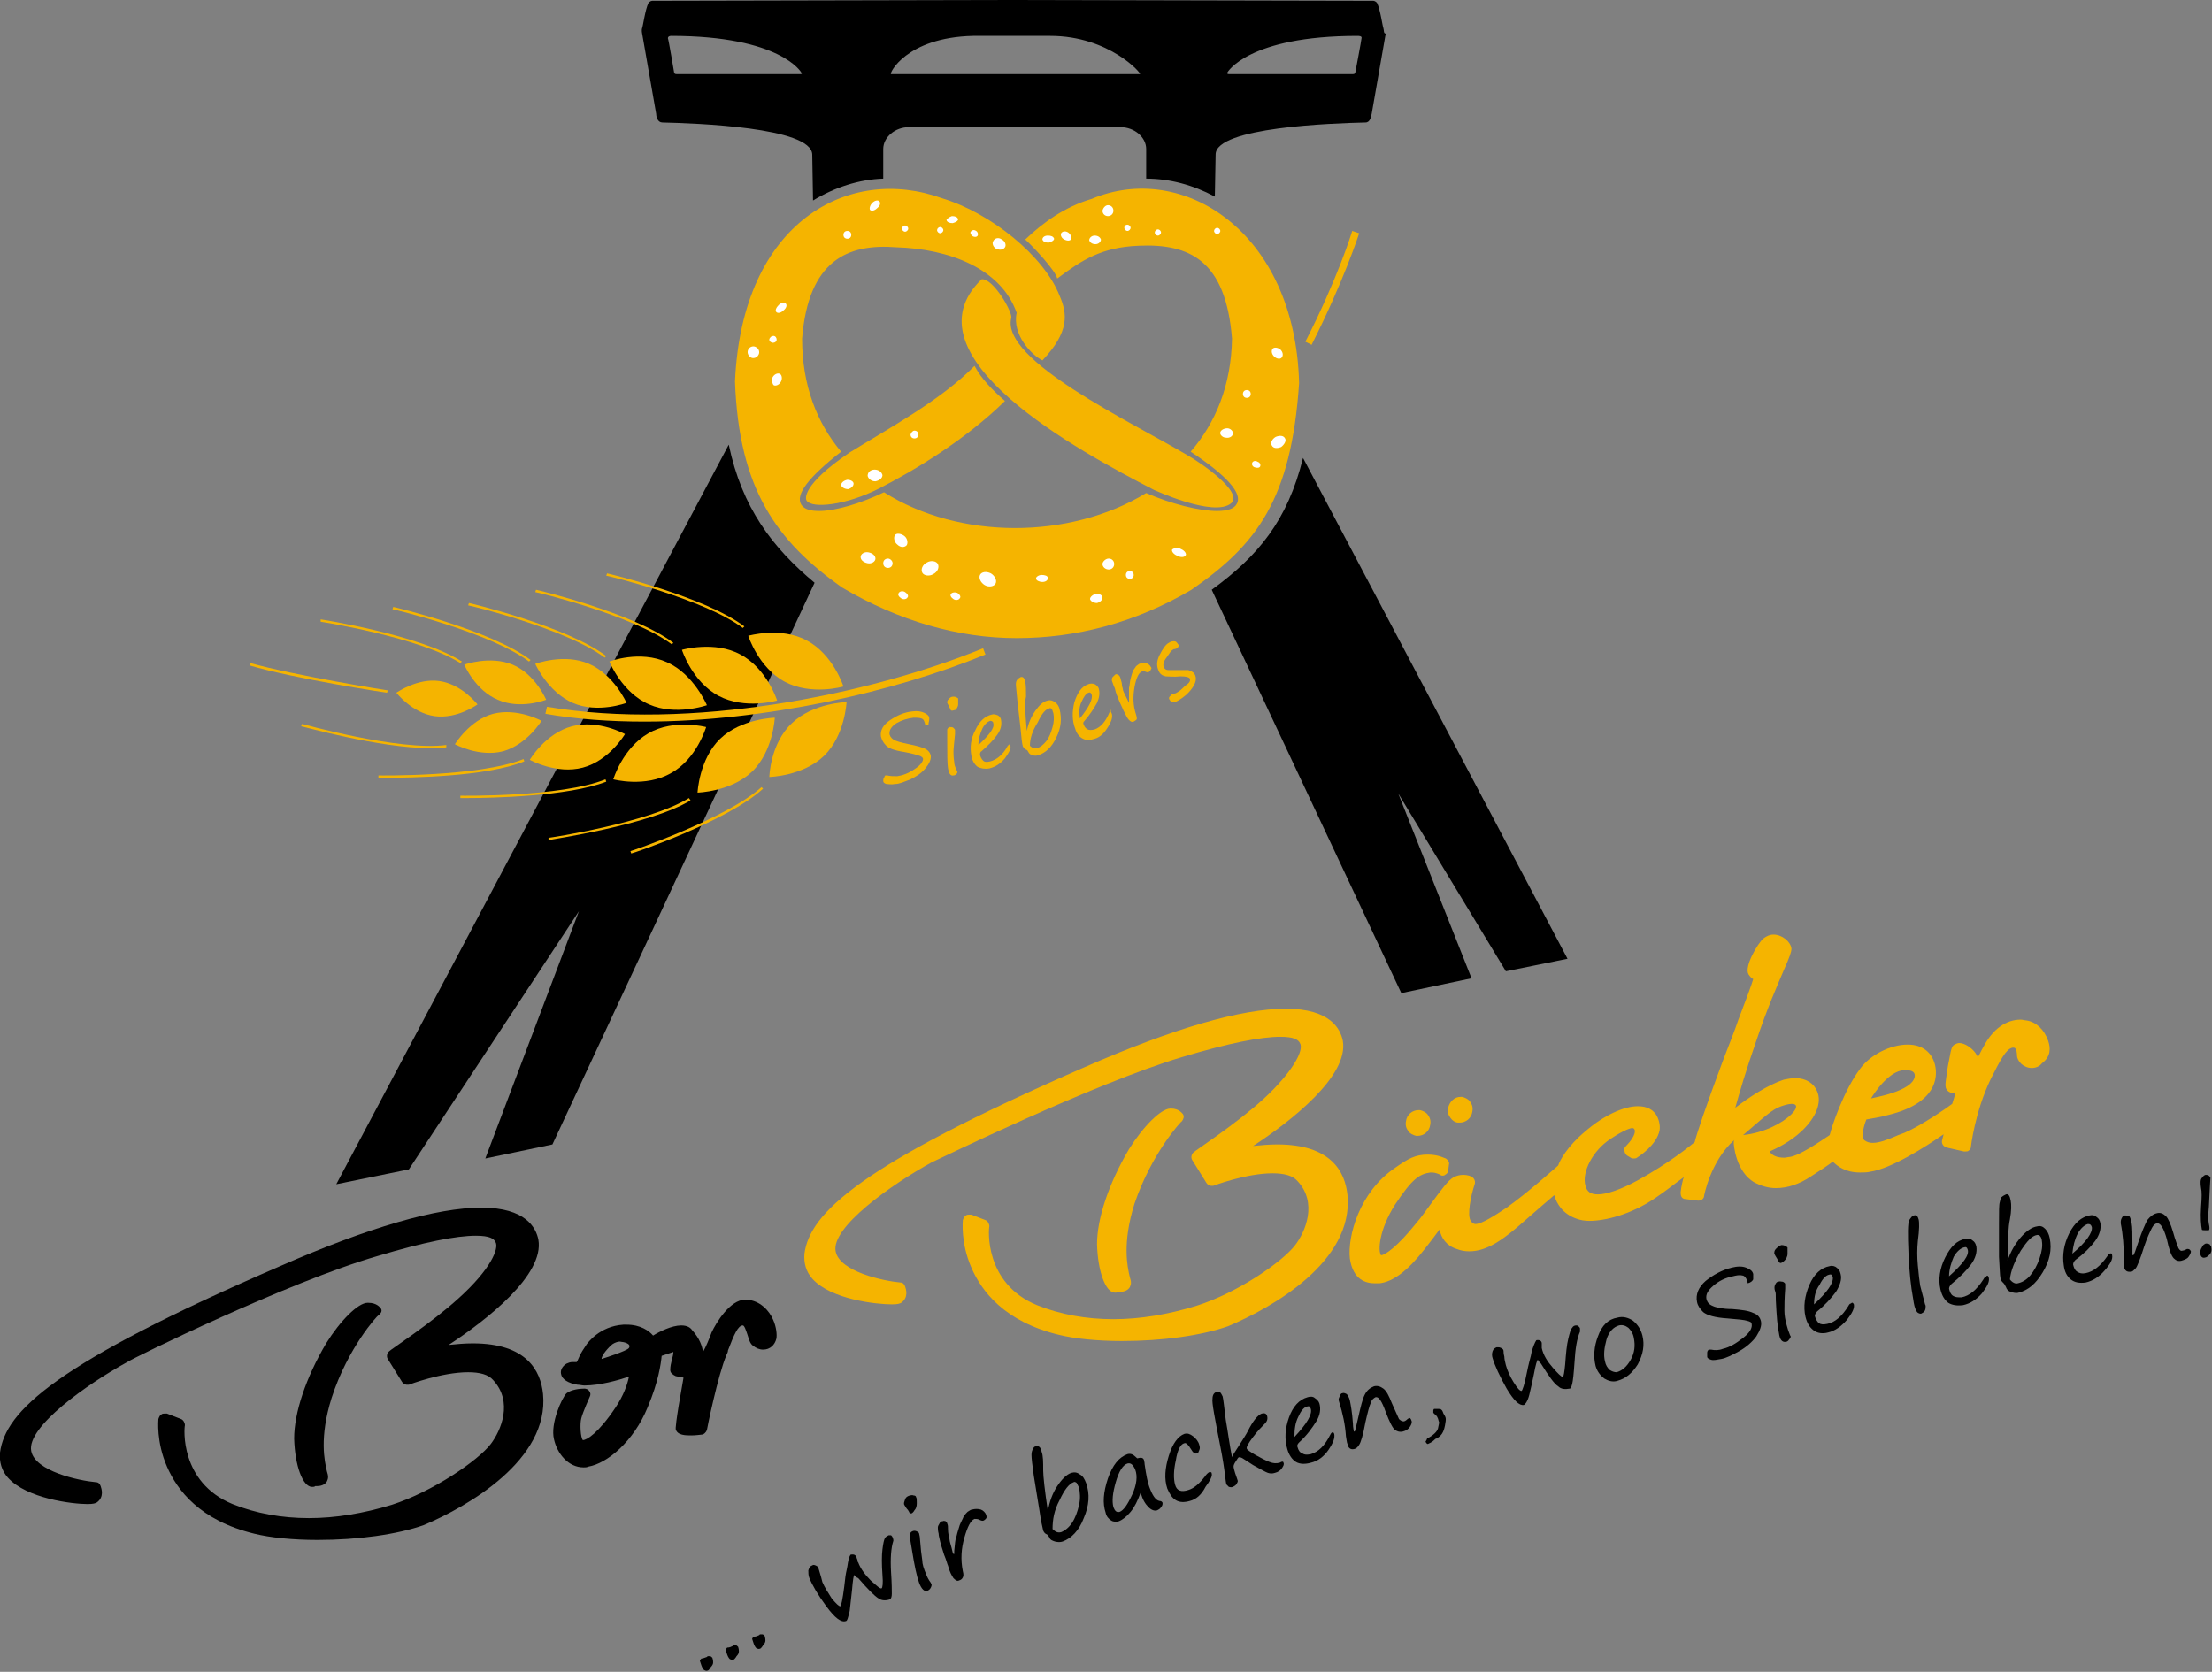 <?xml version="1.0" encoding="utf-8"?>
<!-- Generator: Adobe Illustrator 25.2.1, SVG Export Plug-In . SVG Version: 6.00 Build 0)  -->
<svg version="1.1" id="Ebene_1" xmlns="http://www.w3.org/2000/svg" xmlns:xlink="http://www.w3.org/1999/xlink" x="0px" y="0px"
	 viewBox="0 0 283.5 214.3" style="enable-background:new 0 0 283.5 214.3;" xml:space="preserve">
<rect x="0" y="0" width="283.5" height="214.3" fill="#808080" stroke="none"/>
<style type="text/css">
	.st0{fill-rule:evenodd;clip-rule:evenodd;}
	.st1{fill:#F5B400;}
	.st2{fill-rule:evenodd;clip-rule:evenodd;fill:#F5B400;}
	.st3{fill-rule:evenodd;clip-rule:evenodd;fill:#FFFFFF;}
</style>
<g>
	<g>
		<g>
			<path class="st0" d="M200.9,122.9L167,58.7c-2,8.1-5.8,12.6-11.7,16.9l24.3,51.7l9-1.9l-9.4-23.7l13.8,22.8L200.9,122.9z"/>
		</g>
		<g>
			<path class="st0" d="M93.4,57l-50.3,94.8l9.3-1.9l21.8-33.1l-12,31.7l8.6-1.8l33.6-72C99,70.2,95.1,65.1,93.4,57z"/>
		</g>
		<g>
			<path class="st0" d="M177.3,3.6c-0.1-0.2-0.4-2.4-0.8-3.2c-0.2-0.3-0.5-0.3-0.5-0.3L130,0l0,0h-0.2h-0.2l0,0l-46,0.1
				c0,0-0.3,0-0.5,0.3c-0.4,0.8-0.7,3-0.8,3.2c-0.1,0.3,0,0.7,0,0.7l1.8,10.3c0,0.4,0.2,1.1,0.8,1.1c4.2,0.1,19.1,0.6,19.2,4.1
				l0.1,5.9c2.8-1.7,5.9-2.7,9-2.8v-3.8c0-1.5,1.5-2.8,3.3-2.8h13.1h0.9h13.1c1.8,0,3.3,1.3,3.3,2.8v3.8c3,0,6,0.8,8.8,2.3l0.1-5.4
				c0-3.5,15-4,19.2-4.1c0.6,0,0.7-0.7,0.8-1.1l1.8-10.3C177.3,4.3,177.4,3.9,177.3,3.6z M102.6,9.5c-0.3,0-13.9,0-15.9,0
				c-0.3,0-0.3-0.2-0.3-0.2s-0.7-4.2-0.8-4.4C85.6,4.6,86,4.6,86,4.6c14.1,0,16.7,4.7,16.7,4.7S102.9,9.5,102.6,9.5z M146.1,9.5
				c-0.3,0-31.6,0-31.9,0c-0.3,0,1.9-4.7,10.5-4.9c0.1,0,9.9,0,9.9,0C142.2,4.6,146.4,9.5,146.1,9.5z M174.5,4.9
				c0,0.2-0.8,4.4-0.8,4.4s0,0.2-0.3,0.2c-2,0-15.6,0-15.9,0c-0.3,0-0.2-0.2-0.2-0.2s2.6-4.7,16.7-4.7
				C174.1,4.6,174.6,4.6,174.5,4.9z"/>
		</g>
	</g>
	<g>
		<path class="st1" d="M168.1,44.2l-0.8-0.4c4.1-8,6-14.1,6-14.2l0.9,0.3C174.2,29.9,172.2,36.1,168.1,44.2z"/>
	</g>
	<g>
		<g>
			<path class="st2" d="M129.6,40.8c0.3-0.6-2.3-5.2-3.8-5c-10.1,9.8,12.4,22,22.1,27c-0.2-0.1,7.7,3.6,9.9,1.7
				c1.6-1.4-3.9-5.2-5.7-6.2C145,54.1,128.3,46.2,129.6,40.8z"/>
		</g>
		<g>
			<g>
				<path class="st2" d="M139.9,25.5c-3.4,1-6.2,3-8.5,5.2c1,0.9,3.9,4,4.1,5c3.2-2.4,5.7-4,10.4-4.2c6.6-0.3,11.2,1.9,12,11.9
					c-0.1,6-2.1,10.8-5.3,14.5c4.7,3.1,6.7,5.4,5.9,6.7c-0.3,0.6-1.2,0.9-2.5,0.9c-2.3,0-5.9-0.9-9.1-2.3c-9.8,6-24,6-33.6-0.1
					c-2.9,1.4-6.2,2.4-8.3,2.4c-1.1,0-1.9-0.2-2.3-0.8c-0.8-1.3,0.9-3.5,5.1-6.8c-3.1-3.7-5-8.5-5-14.5c0.8-10,5.8-12.2,12.1-11.7
					c6.7,0.2,13.4,2.7,15.4,8.4c-0.6,2.8,1.9,5.4,3.3,6.1c3.5-3.7,3.2-6,2.2-8.3c-2-5.1-8.8-10.6-15.1-12.5
					c-11.9-4.3-25.6,3-26.5,23.5c0.5,13.9,5.4,20.5,13.7,26.4c7.3,4.3,14.9,6.5,22.4,6.5c7.5,0,15.1-1.9,22.4-6.2
					c8.4-5.8,12.8-11.6,13.8-26.5C166,29.6,151.5,20.6,139.9,25.5z"/>
			</g>
			<g>
				<path class="st2" d="M124.9,46.9c-4.3,4.4-11,8-16,11.1c-6.2,4.2-5.7,6-5.5,6.2c0.7,1,5,0.6,9.3-1.6c0,0,0,0,0,0
					c4.7-2.4,11.1-6.3,16.1-11.2C127.2,50,125.8,48.6,124.9,46.9z"/>
			</g>
		</g>
		<g>
			<path class="st3" d="M133.5,73.7c0.4,0,0.8,0.1,0.8,0.4c0,0.3-0.3,0.5-0.7,0.5c-0.4,0-0.8-0.2-0.8-0.4
				C132.7,74,133.1,73.7,133.5,73.7L133.5,73.7z"/>
		</g>
		<g>
			<path class="st3" d="M127,73.5c0.5,0.3,0.8,0.9,0.6,1.3c-0.2,0.4-0.9,0.5-1.4,0.2c-0.5-0.3-0.8-0.9-0.6-1.3
				C125.8,73.3,126.4,73.2,127,73.5L127,73.5z"/>
		</g>
		<g>
			<path class="st3" d="M119.6,73.6c-0.5,0.3-1.2,0.2-1.4-0.2c-0.2-0.4,0-1,0.6-1.3c0.5-0.3,1.2-0.2,1.4,0.2
				C120.4,72.7,120.2,73.3,119.6,73.6L119.6,73.6z"/>
		</g>
		<g>
			<path class="st3" d="M122.7,76c0.3,0.2,0.5,0.5,0.3,0.7c-0.1,0.2-0.5,0.3-0.8,0.1c-0.3-0.2-0.5-0.5-0.3-0.7
				C122.1,75.9,122.4,75.9,122.7,76L122.7,76z"/>
		</g>
		<g>
			<path class="st3" d="M116,75.9c0.3,0.2,0.5,0.5,0.3,0.7c-0.1,0.2-0.5,0.3-0.8,0.1c-0.3-0.2-0.5-0.5-0.3-0.7
				C115.3,75.8,115.7,75.7,116,75.9L116,75.9z"/>
		</g>
		<g>
			<path class="st3" d="M111.3,70.8c0.5,0.1,0.9,0.4,0.9,0.8c0,0.4-0.5,0.7-1,0.6c-0.5-0.1-0.9-0.4-0.9-0.8
				C110.3,71,110.8,70.7,111.3,70.8L111.3,70.8z"/>
		</g>
		<g>
			<path class="st3" d="M115.9,68.7c0.4,0.3,0.5,0.9,0.3,1.2c-0.3,0.3-0.8,0.3-1.2-0.1c-0.4-0.3-0.5-0.9-0.3-1.2
				C114.9,68.3,115.5,68.4,115.9,68.7L115.9,68.7z"/>
		</g>
		<g>
			<path class="st3" d="M113.8,71.6c0.3,0,0.6,0.3,0.6,0.6c0,0.3-0.2,0.6-0.6,0.6c-0.3,0-0.6-0.2-0.6-0.6
				C113.2,71.8,113.5,71.6,113.8,71.6L113.8,71.6z"/>
		</g>
		<g>
			<path class="st3" d="M140.5,76.1c0.4,0,0.8,0.2,0.8,0.5c0,0.3-0.3,0.6-0.7,0.7c-0.4,0-0.8-0.2-0.9-0.5
				C139.7,76.5,140.1,76.2,140.5,76.1L140.5,76.1z"/>
		</g>
		<g>
			<path class="st3" d="M142.1,71.6c0.4,0,0.7,0.3,0.7,0.7c0,0.4-0.3,0.7-0.7,0.7c-0.4,0-0.8-0.3-0.8-0.7
				C141.3,72,141.7,71.6,142.1,71.6L142.1,71.6z"/>
		</g>
		<g>
			<path class="st3" d="M144.8,73.2c0.3,0,0.5,0.2,0.5,0.5c0,0.3-0.2,0.5-0.5,0.5c-0.3,0-0.5-0.2-0.5-0.5
				C144.3,73.4,144.5,73.2,144.8,73.2L144.8,73.2z"/>
		</g>
		<g>
			<path class="st3" d="M151.2,70.3c0.5,0.2,0.8,0.5,0.8,0.8c-0.1,0.3-0.5,0.4-1,0.2c-0.5-0.2-0.8-0.5-0.8-0.8
				C150.3,70.3,150.7,70.2,151.2,70.3L151.2,70.3z"/>
		</g>
		<g>
			<path class="st3" d="M122,27.7c0.4,0,0.7,0.1,0.8,0.4c0,0.2-0.3,0.4-0.7,0.5c-0.4,0-0.7-0.1-0.8-0.4
				C121.4,28,121.7,27.8,122,27.7L122,27.7z"/>
		</g>
		<g>
			<path class="st3" d="M125.1,29.6c0.2,0.1,0.3,0.4,0.2,0.6c-0.1,0.2-0.4,0.2-0.6,0.1c-0.2-0.1-0.4-0.4-0.3-0.6
				C124.6,29.5,124.8,29.4,125.1,29.6L125.1,29.6z"/>
		</g>
		<g>
			<path class="st3" d="M108.6,29.6c0.3,0,0.5,0.2,0.5,0.5c0,0.3-0.2,0.5-0.5,0.5c-0.3,0-0.5-0.2-0.5-0.5
				C108.1,29.8,108.3,29.6,108.6,29.6L108.6,29.6z"/>
		</g>
		<g>
			<path class="st3" d="M120.5,29.1c0.2,0,0.4,0.2,0.4,0.4s-0.2,0.4-0.4,0.4c-0.2,0-0.4-0.2-0.4-0.4S120.3,29.1,120.5,29.1
				L120.5,29.1z"/>
		</g>
		<g>
			<path class="st3" d="M116,28.9c0.2,0,0.4,0.2,0.4,0.4c0,0.2-0.2,0.4-0.4,0.4c-0.2,0-0.4-0.2-0.4-0.4
				C115.6,29.1,115.8,28.9,116,28.9L116,28.9z"/>
		</g>
		<g>
			<path class="st3" d="M140.3,30.2c0.4,0,0.7,0.2,0.8,0.5c0,0.3-0.3,0.6-0.7,0.6c-0.4,0-0.7-0.2-0.8-0.5
				C139.6,30.5,139.9,30.2,140.3,30.2L140.3,30.2z"/>
		</g>
		<g>
			<path class="st3" d="M134.3,30.2c0.4,0,0.7,0.1,0.8,0.4c0,0.2-0.3,0.4-0.7,0.5c-0.4,0-0.7-0.1-0.8-0.4
				C133.6,30.4,133.9,30.2,134.3,30.2L134.3,30.2z"/>
		</g>
		<g>
			<path class="st3" d="M136.9,29.8c0.3,0.2,0.5,0.6,0.4,0.8c-0.1,0.3-0.5,0.3-0.9,0.1c-0.4-0.2-0.5-0.6-0.4-0.8
				C136.2,29.6,136.6,29.6,136.9,29.8L136.9,29.8z"/>
		</g>
		<g>
			<path class="st3" d="M128.4,30.7c0.4,0.2,0.6,0.7,0.4,1c-0.2,0.3-0.6,0.4-1.1,0.2c-0.4-0.2-0.6-0.7-0.4-1
				C127.5,30.5,128,30.4,128.4,30.7L128.4,30.7z"/>
		</g>
		<g>
			<path class="st3" d="M142,26.3c0.4,0,0.7,0.3,0.7,0.7c0,0.4-0.3,0.7-0.7,0.7c-0.4,0-0.7-0.3-0.7-0.7
				C141.4,26.6,141.7,26.3,142,26.3L142,26.3z"/>
		</g>
		<g>
			<path class="st3" d="M144.5,28.8c0.2,0,0.4,0.2,0.4,0.4c0,0.2-0.2,0.4-0.4,0.4c-0.2,0-0.4-0.2-0.4-0.4
				C144.1,28.9,144.3,28.8,144.5,28.8L144.5,28.8z"/>
		</g>
		<g>
			<path class="st3" d="M148.4,29.4c0.2,0,0.4,0.2,0.4,0.4c0,0.2-0.2,0.4-0.4,0.4c-0.2,0-0.4-0.2-0.4-0.4
				C148,29.6,148.2,29.4,148.4,29.4L148.4,29.4z"/>
		</g>
		<g>
			<path class="st3" d="M164.2,57.3c-0.5,0.2-1,0.2-1.2-0.2c-0.2-0.3,0-0.8,0.5-1.1c0.5-0.2,1-0.2,1.2,0.2
				C164.9,56.5,164.6,57,164.2,57.3L164.2,57.3z"/>
		</g>
		<g>
			<path class="st3" d="M161.2,59.2c0.3,0.1,0.4,0.4,0.3,0.6c-0.1,0.2-0.4,0.2-0.7,0.1c-0.3-0.1-0.4-0.4-0.3-0.6
				C160.6,59.1,160.9,59,161.2,59.2L161.2,59.2z"/>
		</g>
		<g>
			<path class="st3" d="M157.3,54.9c0.4,0,0.8,0.4,0.7,0.7c0,0.3-0.4,0.6-0.9,0.5c-0.4,0-0.8-0.4-0.7-0.7
				C156.5,55.1,156.9,54.9,157.3,54.9L157.3,54.9z"/>
		</g>
		<g>
			<path class="st3" d="M164.1,44.8c0.3,0.3,0.4,0.7,0.2,1c-0.2,0.3-0.7,0.2-1-0.1c-0.3-0.3-0.4-0.7-0.2-1
				C163.3,44.5,163.7,44.5,164.1,44.8L164.1,44.8z"/>
		</g>
		<g>
			<path class="st3" d="M159.8,50c0.3,0,0.5,0.2,0.5,0.5c0,0.3-0.2,0.5-0.5,0.5c-0.3,0-0.5-0.2-0.5-0.5
				C159.3,50.2,159.5,50,159.8,50L159.8,50z"/>
		</g>
		<g>
			<path class="st3" d="M99,48.4c0.2-0.4,0.6-0.6,0.9-0.5c0.3,0.1,0.4,0.6,0.2,1c-0.2,0.4-0.6,0.6-0.9,0.5
				C99,49.3,98.9,48.8,99,48.4L99,48.4z"/>
		</g>
		<g>
			<path class="st3" d="M95.9,44.8c0.2-0.4,0.7-0.5,1-0.3c0.4,0.2,0.5,0.7,0.3,1c-0.2,0.4-0.7,0.5-1,0.3
				C95.9,45.6,95.7,45.2,95.9,44.8L95.9,44.8z"/>
		</g>
		<g>
			<path class="st3" d="M98.7,43.3c0.1-0.2,0.4-0.3,0.6-0.2c0.2,0.1,0.3,0.4,0.2,0.6c-0.1,0.2-0.4,0.3-0.6,0.2
				C98.6,43.8,98.5,43.5,98.7,43.3L98.7,43.3z"/>
		</g>
		<g>
			<path class="st3" d="M99.8,39.1c0.3-0.3,0.7-0.4,0.9-0.2c0.2,0.2,0.1,0.6-0.3,0.9c-0.3,0.3-0.7,0.4-0.9,0.2
				C99.3,39.8,99.5,39.4,99.8,39.1L99.8,39.1z"/>
		</g>
		<g>
			<path class="st3" d="M111.8,26c0.3-0.3,0.7-0.4,0.9-0.2c0.2,0.2,0.1,0.6-0.3,0.9c-0.3,0.3-0.7,0.4-0.9,0.2
				C111.4,26.7,111.5,26.3,111.8,26L111.8,26z"/>
		</g>
		<g>
			<path class="st3" d="M156,29.2c0.2,0,0.4,0.2,0.4,0.4c0,0.2-0.2,0.4-0.4,0.4c-0.2,0-0.4-0.2-0.4-0.4
				C155.6,29.4,155.8,29.2,156,29.2L156,29.2z"/>
		</g>
		<g>
			<path class="st3" d="M108.6,61.5c0.4,0,0.8,0.2,0.8,0.5c0,0.3-0.3,0.6-0.7,0.7c-0.4,0-0.8-0.2-0.9-0.5
				C107.8,61.9,108.1,61.6,108.6,61.5L108.6,61.5z"/>
		</g>
		<g>
			<path class="st3" d="M112.1,60.2c0.5,0,0.9,0.3,1,0.7c0,0.4-0.4,0.7-0.9,0.8c-0.5,0-0.9-0.3-1-0.7
				C111.2,60.5,111.6,60.2,112.1,60.2L112.1,60.2z"/>
		</g>
		<g>
			<path class="st3" d="M117.2,55.2c0.3,0,0.5,0.2,0.5,0.5c0,0.3-0.2,0.5-0.5,0.5c-0.3,0-0.5-0.2-0.5-0.5
				C116.8,55.4,117,55.2,117.2,55.2L117.2,55.2z"/>
		</g>
	</g>
	<g>
		<g>
			<path class="st1" d="M118.6,93c-0.1-0.5-0.2-0.8-0.5-0.9c-0.3-0.1-0.6-0.1-1-0.1c-0.8,0.1-1.5,0.3-2.2,0.7
				c-0.6,0.4-0.9,0.8-0.9,1.3c0,0.3,0.2,0.6,0.5,0.8c0.3,0.2,1,0.4,2,0.6c1,0.2,1.7,0.4,2.1,0.6c0.4,0.2,0.7,0.6,0.7,1
				c0,0.4-0.2,0.9-0.7,1.5c-0.5,0.6-1.1,1-1.9,1.4c-0.8,0.3-1.4,0.6-2,0.6c-0.5,0.1-0.8,0-1.1,0c-0.3-0.1-0.4-0.2-0.4-0.4
				c0-0.1,0-0.3,0.1-0.4c0.1-0.2,0.1-0.3,0.2-0.3c0.1,0,0.2,0,0.2,0c0.4,0.1,0.8,0.1,1.3,0.1c0.7-0.1,1.5-0.4,2.2-0.9
				c0.8-0.5,1.1-1,1.1-1.3c0-0.2-0.2-0.3-0.4-0.4c-0.3-0.1-0.9-0.3-2-0.5c-1.3-0.2-2.1-0.5-2.4-0.9c-0.3-0.3-0.5-0.7-0.6-1.1
				c-0.1-0.8,0.3-1.5,1.2-2.1c0.9-0.6,1.8-1,2.8-1.1c0.7-0.1,1.2,0,1.6,0.2c0.4,0.2,0.6,0.4,0.6,0.7c0,0.1,0,0.3-0.1,0.6
				C119.1,92.8,118.9,93,118.6,93z"/>
		</g>
		<g>
			<path class="st1" d="M122.3,97.7c0,0.3,0.1,0.6,0.3,1c0,0.1,0,0.1,0.1,0.2c0,0.1,0,0.2-0.1,0.3c-0.1,0.1-0.2,0.2-0.4,0.2
				c-0.4,0.1-0.6-0.3-0.7-0.9c-0.1-0.7-0.1-1.8-0.1-3.4c0-0.5,0-0.9,0-1c0-0.2,0-0.5,0-0.6c0.1-0.2,0.2-0.3,0.3-0.3
				c0.2,0,0.4,0,0.5,0.1c0.1,0.1,0.2,0.2,0.2,0.3c0,0.1,0,0.3,0,0.5c-0.1,1.1-0.2,1.8-0.2,2.3C122.2,96.5,122.2,97.1,122.3,97.7z
				 M122,91.1c-0.1,0-0.2-0.1-0.2-0.2c0-0.1-0.1-0.1-0.1-0.2c-0.1-0.2-0.2-0.4-0.3-0.6c0-0.2,0-0.3,0.2-0.5c0.2-0.2,0.3-0.3,0.6-0.3
				c0.1,0,0.2,0,0.4,0.1c0.2,0.1,0.2,0.1,0.2,0.2c0,0.1,0,0.3,0,0.7c0,0.3-0.2,0.5-0.3,0.7C122.3,91,122.2,91.1,122,91.1z"/>
		</g>
		<g>
			<path class="st1" d="M129.5,95.6c0.1,0.4-0.2,0.9-0.7,1.6c-0.6,0.7-1.2,1.1-2,1.3c-0.6,0.1-1.1,0-1.5-0.2
				c-0.4-0.3-0.7-0.8-0.8-1.4c-0.2-1.1-0.1-2.2,0.5-3.3c0.5-1.1,1.2-1.8,2.1-2c0.3-0.1,0.5,0,0.8,0.1c0.2,0.1,0.4,0.4,0.4,0.6
				c0.1,0.6,0,1.2-0.5,1.9c-0.5,0.7-1.1,1.3-2,2.1c-0.2,0.1-0.2,0.3-0.2,0.5c0.1,0.3,0.2,0.5,0.4,0.7c0.2,0.2,0.5,0.2,0.9,0.1
				c0.8-0.2,1.6-0.8,2.2-1.9c0.1-0.2,0.2-0.2,0.2-0.2C129.4,95.3,129.5,95.4,129.5,95.6z M125.4,95.5c1.4-1.3,2.1-2.2,1.9-2.8
				c0-0.2-0.2-0.3-0.4-0.3c-0.3,0.1-0.7,0.4-1,1C125.6,94.1,125.4,94.7,125.4,95.5z"/>
		</g>
		<g>
			<path class="st1" d="M131.6,93.7c0.2-1,0.6-1.9,1.1-2.6c0.5-0.7,1-1.2,1.6-1.3c0.3-0.1,0.6,0,0.9,0.2c0.3,0.2,0.5,0.5,0.6,0.9
				c0.3,1.2,0.2,2.4-0.4,3.6c-0.6,1.3-1.4,2-2.3,2.3c-0.3,0.1-0.5,0.1-0.8,0c-0.3-0.1-0.4-0.2-0.5-0.4c-0.1-0.2-0.2-0.3-0.3-0.3
				c-0.2-0.1-0.3-0.3-0.4-0.4c-0.1-0.3-0.2-1.1-0.3-2.3l-0.4-3.5c-0.1-1.2-0.2-1.9-0.2-2.2c0-0.3,0.1-0.5,0.2-0.6
				c0.1-0.1,0.2-0.2,0.4-0.3c0.3-0.1,0.5,0.1,0.6,0.6c0.1,0.4,0.1,1.1,0.1,1.9C131.3,90.1,131.4,91.5,131.6,93.7z M132,95.6
				c0.3,0.3,0.6,0.4,0.9,0.3c0.4-0.1,0.8-0.4,1.2-0.9c0.4-0.5,0.6-1.1,0.8-1.8c0.2-0.7,0.2-1.3,0.1-1.8c-0.1-0.2-0.1-0.4-0.2-0.5
				c-0.1-0.1-0.2-0.2-0.3-0.1c-0.5,0.1-1,0.7-1.5,1.8C132.3,93.7,132,94.7,132,95.6z"/>
		</g>
		<g>
			<path class="st1" d="M142.5,91.5c0.1,0.4,0,0.9-0.5,1.7c-0.5,0.8-1,1.3-1.7,1.5c-0.6,0.2-1.1,0.2-1.5,0c-0.4-0.2-0.8-0.6-1-1.3
				c-0.4-1-0.4-2.2-0.1-3.4c0.4-1.2,0.9-2,1.8-2.3c0.3-0.1,0.5-0.1,0.8,0c0.2,0.1,0.4,0.3,0.5,0.5c0.2,0.6,0.1,1.2-0.2,1.9
				c-0.4,0.7-0.9,1.5-1.6,2.3c-0.2,0.2-0.2,0.3-0.1,0.5c0.1,0.3,0.3,0.5,0.5,0.6c0.2,0.1,0.5,0.1,0.9,0c0.8-0.3,1.4-1,1.9-2.2
				c0.1-0.2,0.1-0.3,0.2-0.3C142.3,91.2,142.4,91.3,142.5,91.5z M138.4,92.1c1.2-1.5,1.7-2.5,1.5-3.1c-0.1-0.2-0.2-0.3-0.4-0.2
				c-0.3,0.1-0.6,0.5-0.9,1.2C138.3,90.6,138.3,91.3,138.4,92.1z"/>
		</g>
		<g>
			<path class="st1" d="M144.7,90.1c0-0.1,0-0.2,0-0.3c0-0.7,0-1.2,0-1.6c0.1-0.4,0.1-0.8,0.2-1.2c0.1-0.4,0.2-0.7,0.3-1
				c0.1-0.2,0.3-0.4,0.4-0.6c0.1-0.1,0.3-0.2,0.4-0.3c0.3-0.1,0.6-0.2,0.9-0.1c0.3,0.1,0.5,0.3,0.6,0.5c0.1,0.1,0.1,0.2,0,0.3
				c0,0.1-0.1,0.2-0.2,0.3c-0.1,0.1-0.3,0.1-0.5,0c-0.2-0.1-0.3-0.1-0.5,0c-0.4,0.2-0.7,0.9-0.9,2c-0.2,1.2-0.2,2.3,0.2,3.5
				c0.1,0.3,0.1,0.5,0.1,0.6c-0.1,0.1-0.2,0.2-0.4,0.3c-0.2,0.1-0.4,0-0.6-0.2c-0.2-0.2-0.4-0.6-0.7-1.2c-0.1-0.2-0.2-0.5-0.5-1.1
				c-0.3-0.7-0.5-1.2-0.6-1.7c0-0.1-0.1-0.2-0.2-0.5c-0.1-0.3-0.2-0.5-0.2-0.6c0-0.1,0-0.3,0.1-0.4c0.1-0.1,0.2-0.2,0.3-0.3
				c0.1-0.1,0.2-0.1,0.4,0c0.1,0.1,0.2,0.1,0.2,0.2c0.1,0.1,0.1,0.3,0.2,0.6c0.1,0.3,0.1,0.5,0.1,0.6c0,0.1,0.1,0.3,0.1,0.4
				c0,0.2,0.2,0.6,0.5,1.2l0.1,0.2L144.7,90.1z"/>
		</g>
		<g>
			<path class="st1" d="M152.5,87c-0.1-0.2-0.5-0.3-1.2-0.3c-0.9,0.1-1.5,0-1.9,0c-0.4-0.1-0.6-0.2-0.8-0.5c-0.4-0.7-0.4-1.4,0-2.2
				c0.4-0.8,0.8-1.4,1.2-1.6c0.3-0.2,0.5-0.2,0.7-0.2c0.2,0,0.3,0.1,0.5,0.4c0.1,0.1,0.1,0.2,0,0.3c0,0.1-0.1,0.2-0.1,0.2
				c0,0-0.1,0-0.3,0.1c-0.1,0-0.2,0-0.3,0.1c-0.2,0.1-0.4,0.4-0.8,1c-0.4,0.5-0.5,1-0.3,1.3c0.1,0.2,0.3,0.3,0.6,0.3
				c0.3,0,0.7,0,1.3,0c0.5,0,0.9,0,1.2,0c0.3,0.1,0.6,0.2,0.8,0.5c0.3,0.5,0.2,1.1-0.3,1.8c-0.5,0.7-1.1,1.2-1.8,1.6
				c-0.5,0.3-0.9,0.3-1.1-0.1c-0.1-0.1-0.1-0.3,0-0.4c0.1-0.1,0.2-0.2,0.3-0.3c0.1,0,0.2-0.1,0.3-0.1c0.2,0,0.3-0.1,0.3-0.1
				c0.4-0.2,0.7-0.5,1.1-0.9C152.4,87.6,152.6,87.3,152.5,87z"/>
		</g>
	</g>
	<g>
		<g>
			<path class="st1" d="M94.9,83.9c3.4,1.8,4.7,5.9,4.7,5.9s-4.1,1.2-7.5-0.6c-3.4-1.8-4.7-5.9-4.7-5.9S91.6,82.1,94.9,83.9z"/>
		</g>
		<g>
			<path class="st1" d="M92.3,94.7c2.7-2.6,7-2.7,7-2.7s-0.2,4.3-2.9,6.9c-2.7,2.6-7,2.7-7,2.7S89.6,97.3,92.3,94.7z"/>
		</g>
		<g>
			<path class="st1" d="M85.5,84.9c3.4,1.5,5.1,5.5,5.1,5.5s-4,1.4-7.4-0.1c-3.5-1.5-5.1-5.5-5.1-5.5S82,83.3,85.5,84.9z"/>
		</g>
		<g>
			<path class="st1" d="M83.1,94c3.3-1.9,7.4-0.8,7.4-0.8s-1.2,4.1-4.5,5.9c-3.3,1.9-7.4,0.8-7.4,0.8S79.8,95.9,83.1,94z"/>
		</g>
		<g>
			<path class="st1" d="M75.5,85.1c3.2,1.4,4.8,5,4.8,5s-3.7,1.4-6.9,0c-3.2-1.4-4.8-5-4.8-5S72.3,83.7,75.5,85.1z"/>
		</g>
		<g>
			<path class="st1" d="M73.3,93.1c3.4-0.9,6.8,1,6.8,1s-2,3.4-5.4,4.3c-3.4,0.9-6.8-1-6.8-1S69.9,94,73.3,93.1z"/>
		</g>
		<g>
			<path class="st1" d="M65.7,85.2c2.9,1.2,4.3,4.5,4.3,4.5s-3.3,1.3-6.2,0c-2.9-1.2-4.3-4.5-4.3-4.5S62.8,84,65.7,85.2z"/>
		</g>
		<g>
			<path class="st1" d="M63.2,91.5c3.1-0.8,6.2,0.9,6.2,0.9s-1.8,3-4.9,3.9c-3.1,0.8-6.2-0.9-6.2-0.9S60.2,92.3,63.2,91.5z"/>
		</g>
		<g>
			<path class="st1" d="M56.3,87.3c2.9,0.4,4.9,3,4.9,3s-2.6,1.9-5.5,1.5c-2.9-0.4-4.9-3-4.9-3S53.5,86.9,56.3,87.3z"/>
		</g>
		<g>
			<path class="st1" d="M82.6,92.5c-4.4,0-8.7-0.3-12.7-1l0.2-0.9c18.3,3.1,41.2-1.5,55.9-7.5l0.3,0.8C114.6,88.7,98,92.5,82.6,92.5
				z"/>
		</g>
		<g>
			<path class="st1" d="M55.1,95.9c-6.5,0-16.3-2.8-16.5-2.8l0.1-0.3c0.1,0,12.4,3.5,18.5,2.7l0,0.3C56.6,95.9,55.9,95.9,55.1,95.9z
				"/>
		</g>
		<g>
			<path class="st1" d="M49.6,88.8c-0.1,0-11.9-1.8-17.6-3.5l0.1-0.3c5.7,1.6,17.5,3.5,17.6,3.5L49.6,88.8z"/>
		</g>
		<g>
			<path class="st1" d="M49.4,99.7c-0.6,0-0.9,0-0.9,0l0-0.3c0.1,0,12.9,0.2,18.6-2.1l0.1,0.3C62.3,99.6,52.4,99.7,49.4,99.7z"/>
		</g>
		<g>
			<path class="st1" d="M59.9,102.3c-0.6,0-0.9,0-0.9,0l0-0.3c0.1,0,12.9,0.2,18.6-2.1l0.1,0.3C72.8,102.1,62.9,102.3,59.9,102.3z"
				/>
		</g>
		<g>
			<path class="st1" d="M80.9,109.4l-0.1-0.3c0.1,0,12.2-4.1,16.8-8.2l0.2,0.2C93.2,105.3,81.1,109.4,80.9,109.4z"/>
		</g>
		<g>
			<path class="st1" d="M70.3,107.7l0-0.3c0.1,0,12.8-1.9,18-5.1l0.2,0.3C83.2,105.8,70.5,107.6,70.3,107.7z"/>
		</g>
		<g>
			<path class="st1" d="M59,85c-5.2-3.3-17.8-5.3-17.9-5.3l0-0.3c0.1,0,12.8,2,18.1,5.4L59,85z"/>
		</g>
		<g>
			<path class="st1" d="M67.8,84.8c-4.9-3.7-17.3-6.7-17.5-6.7l0.1-0.3c0.1,0,12.6,3,17.6,6.8L67.8,84.8z"/>
		</g>
		<g>
			<path class="st1" d="M77.5,84.3c-4.9-3.7-17.3-6.7-17.5-6.7l0.1-0.3c0.1,0,12.6,3,17.6,6.8L77.5,84.3z"/>
		</g>
		<g>
			<path class="st1" d="M86.1,82.6c-4.9-3.7-17.3-6.7-17.5-6.7l0.1-0.3c0.1,0,12.6,3,17.6,6.8L86.1,82.6z"/>
		</g>
		<g>
			<path class="st1" d="M95.2,80.5c-4.9-3.7-17.3-6.7-17.5-6.7l0.1-0.3c0.1,0,12.6,3,17.6,6.8L95.2,80.5z"/>
		</g>
		<g>
			<path class="st1" d="M103.4,82.1c3.4,1.8,4.7,5.9,4.7,5.9s-4.1,1.2-7.5-0.6c-3.4-1.8-4.7-5.9-4.7-5.9S100.1,80.3,103.4,82.1z"/>
		</g>
		<g>
			<path class="st1" d="M101.5,92.7c2.7-2.6,7-2.7,7-2.7s-0.2,4.3-2.9,6.9c-2.7,2.6-7,2.7-7,2.7S98.7,95.3,101.5,92.7z"/>
		</g>
	</g>
	<g>
		<g>
			<path d="M90.6,212.4l0.1-0.1c0.1,0,0.2,0,0.3,0c0.1,0,0.2,0.1,0.3,0.2c0.1,0.3,0.1,0.5,0.1,0.6c0,0.2-0.1,0.4-0.3,0.6
				c-0.1,0.2-0.3,0.4-0.3,0.4c-0.2,0.1-0.3,0.1-0.5,0c-0.1,0-0.3-0.3-0.4-0.6c-0.1-0.3-0.2-0.6-0.2-0.6c0-0.1,0.1-0.2,0.2-0.3
				C90.1,212.6,90.3,212.5,90.6,212.4z"/>
		</g>
		<g>
			<path d="M93.9,211l0.1-0.1c0.1,0,0.2,0,0.3,0c0.1,0,0.2,0.1,0.3,0.2c0.1,0.3,0.1,0.5,0.1,0.6c0,0.2-0.1,0.4-0.3,0.6
				c-0.1,0.2-0.3,0.4-0.3,0.4c-0.2,0.1-0.3,0.1-0.5,0c-0.1,0-0.3-0.3-0.4-0.6c-0.1-0.3-0.2-0.6-0.2-0.6c0-0.1,0.1-0.2,0.2-0.3
				C93.5,211.2,93.7,211.1,93.9,211z"/>
		</g>
		<g>
			<path d="M97.3,209.6l0.1-0.1c0.1,0,0.2,0,0.3,0c0.1,0,0.2,0.1,0.3,0.2c0.1,0.3,0.1,0.5,0.1,0.6c0,0.2-0.1,0.4-0.3,0.6
				c-0.1,0.2-0.3,0.4-0.3,0.4c-0.2,0.1-0.3,0.1-0.5,0c-0.1,0-0.3-0.3-0.4-0.6c-0.1-0.3-0.2-0.6-0.2-0.6c0-0.1,0.1-0.2,0.2-0.3
				C96.9,209.8,97.1,209.7,97.3,209.6z"/>
		</g>
		<g>
			<path d="M109.5,201.9c-0.1,0-0.2,0.7-0.3,1.9c-0.1,1-0.2,1.9-0.3,2.7c-0.2,0.8-0.3,1.3-0.5,1.3c-0.6,0.2-1.4-0.4-2.5-1.9
				c-1.1-1.5-1.8-2.7-2.2-3.7c-0.1-0.3-0.1-0.6-0.1-0.9c0.1-0.3,0.2-0.5,0.4-0.6c0,0,0.1,0,0.2-0.1c0.1,0,0.2,0,0.4,0.1
				c0.2,0.1,0.3,0.2,0.3,0.3l0,0c0,0.1,0.1,0.3,0.2,0.7c0.1,0.3,0.2,0.7,0.3,1.1c0.3,0.7,0.7,1.3,1.2,2.1c0.6,0.7,0.9,1,1.1,1
				c0.1,0,0.3-0.9,0.5-2.5c0.1-1,0.2-1.7,0.3-2.1l0.1-0.5c0.1-0.7,0.2-1.2,0.4-1.5c0.4-0.1,0.7,0,0.8,0.4c0,0.1,0.1,0.2,0.1,0.3
				c0,0.1,0,0.2,0.1,0.3c0.3,0.8,0.9,1.6,1.6,2.3c0.8,0.7,1.2,1.1,1.4,1c0.1-0.1,0.2-0.6,0.1-1.7c-0.1-1.4-0.1-2.5,0-3.3
				c0.1-0.8,0.2-1.2,0.3-1.4c0.1-0.2,0.3-0.3,0.5-0.4c0.1,0,0.2,0,0.3,0c0.1,0.1,0.2,0.2,0.2,0.3c0.1,0.2,0.1,0.3,0.1,0.4
				c-0.3,0.9-0.4,2.3-0.3,4c0.1,1.5,0.1,2.4,0.1,2.8c0,0.4-0.1,0.6-0.2,0.7c-0.5,0.2-1.1,0.2-1.5-0.1c-0.5-0.3-1.3-1.1-2.6-2.6
				C109.7,202.2,109.6,202,109.5,201.9z"/>
		</g>
		<g>
			<path d="M116.8,194c-0.1,0-0.2,0-0.3-0.2c0-0.1-0.1-0.1-0.1-0.2c-0.2-0.2-0.4-0.5-0.5-0.7c-0.1-0.2,0-0.4,0.1-0.7
				c0.1-0.3,0.3-0.4,0.6-0.5c0.1,0,0.3-0.1,0.5,0c0.2,0,0.3,0.1,0.3,0.2c0.1,0.1,0.1,0.4,0.1,0.8c0,0.4-0.1,0.7-0.3,0.9
				C117.1,193.8,116.9,194,116.8,194z M118.7,201.8c0.1,0.3,0.3,0.7,0.6,1.1c0,0.1,0.1,0.1,0.1,0.2c0,0.1,0,0.2-0.1,0.4
				c-0.1,0.2-0.2,0.3-0.4,0.4c-0.4,0.2-0.8-0.2-1.1-1c-0.3-0.8-0.6-2.2-0.9-4.1c-0.1-0.7-0.2-1.1-0.2-1.2c-0.1-0.3-0.1-0.5-0.1-0.8
				c0-0.2,0.1-0.4,0.3-0.5c0.2-0.1,0.4-0.1,0.6,0c0.2,0.1,0.3,0.2,0.3,0.3c0,0.1,0.1,0.3,0.1,0.6c0.1,1.3,0.2,2.2,0.3,2.8
				C118.2,200.5,118.4,201.1,118.7,201.8z"/>
		</g>
		<g>
			<path d="M122.3,199.2c0-0.1,0-0.2,0-0.4c0.1-0.8,0.1-1.5,0.3-1.9c0.1-0.5,0.3-1,0.4-1.4c0.2-0.5,0.4-0.8,0.5-1.1
				c0.2-0.3,0.4-0.5,0.5-0.6c0.2-0.1,0.4-0.3,0.6-0.3c0.4-0.1,0.7-0.1,1.1,0c0.3,0.1,0.6,0.4,0.7,0.7c0,0.1,0.1,0.3,0,0.4
				c0,0.1-0.2,0.2-0.3,0.3c-0.2,0.1-0.4,0-0.6-0.1c-0.2-0.1-0.4-0.1-0.6-0.1c-0.5,0.2-0.9,1-1.3,2.4c-0.4,1.4-0.5,2.8-0.2,4.3
				c0.1,0.4,0.1,0.6,0,0.8c-0.1,0.2-0.2,0.3-0.5,0.4c-0.2,0.1-0.4,0-0.7-0.3c-0.2-0.3-0.5-0.8-0.7-1.6c-0.1-0.2-0.2-0.7-0.5-1.4
				c-0.3-0.9-0.5-1.6-0.6-2.1c0-0.1-0.1-0.3-0.1-0.6c-0.1-0.4-0.1-0.6-0.1-0.8c0-0.2,0.1-0.3,0.2-0.5c0.1-0.2,0.2-0.3,0.4-0.3
				c0.2-0.1,0.3,0,0.4,0c0.1,0.1,0.2,0.2,0.2,0.3c0.1,0.2,0.1,0.4,0.1,0.8c0,0.4,0.1,0.7,0.1,0.8c0,0.2,0.1,0.3,0.1,0.5
				c0,0.2,0.2,0.7,0.4,1.6l0.1,0.2L122.3,199.2z"/>
		</g>
		<g>
			<path d="M134.3,193.7c0.2-1.2,0.6-2.3,1.2-3.2c0.6-0.9,1.2-1.5,1.8-1.7c0.4-0.1,0.7-0.1,1.1,0.2c0.4,0.2,0.6,0.6,0.8,1.1
				c0.5,1.4,0.4,2.9-0.3,4.5c-0.6,1.6-1.6,2.6-2.7,3c-0.3,0.1-0.6,0.1-1,0c-0.3-0.1-0.6-0.2-0.7-0.5c-0.1-0.2-0.2-0.3-0.3-0.4
				c-0.3-0.1-0.4-0.3-0.5-0.5c-0.1-0.4-0.3-1.3-0.5-2.7l-0.7-4.3c-0.2-1.4-0.3-2.3-0.3-2.7c0-0.4,0.1-0.6,0.2-0.8
				c0.1-0.2,0.2-0.3,0.4-0.3c0.3-0.1,0.6,0.1,0.7,0.7c0.2,0.5,0.2,1.3,0.2,2.4C133.7,189.2,133.9,191.1,134.3,193.7z M134.9,196
				c0.4,0.4,0.7,0.5,1.1,0.4c0.5-0.2,1-0.6,1.4-1.2c0.4-0.6,0.7-1.4,0.9-2.3c0.2-0.9,0.1-1.6,0-2.2c-0.1-0.2-0.2-0.4-0.3-0.6
				c-0.1-0.1-0.3-0.2-0.4-0.1c-0.6,0.2-1.2,1-1.8,2.3C135.1,193.6,134.9,194.8,134.9,196z"/>
		</g>
		<g>
			<path d="M146.2,191.3c-0.4,1.1-0.8,1.9-1.3,2.5c-0.5,0.6-1,1-1.5,1.2c-0.3,0.1-0.7,0.1-1-0.1c-0.3-0.2-0.6-0.5-0.7-1
				c-0.4-1.2-0.3-2.6,0.3-4.4c0.6-1.7,1.4-2.7,2.5-3.1c0.4-0.1,0.7,0,1.1,0.4c0.1,0.1,0.2,0.2,0.3,0.1c0.4-0.1,0.6,0,0.7,0.2
				c0,0.1,0.1,0.3,0.1,0.6c0.2,1.4,0.4,2.4,0.6,2.9c0.4,1.1,0.8,1.7,1.3,1.8c0.2,0,0.4,0.1,0.4,0.3c0,0.1,0,0.3-0.2,0.5
				c-0.1,0.2-0.3,0.3-0.5,0.4c-0.3,0.1-0.7,0-1.1-0.4C146.8,192.8,146.4,192.2,146.2,191.3z M144.5,187.6c-0.6,0.2-1.1,1-1.5,2.4
				c-0.4,1.4-0.5,2.4-0.3,3.2c0.2,0.5,0.4,0.7,0.8,0.6c0.5-0.2,1-0.9,1.6-2.2c0.6-1.3,0.7-2.4,0.4-3.2
				C145.2,187.7,144.9,187.5,144.5,187.6z"/>
		</g>
		<g>
			<path d="M152.5,192.4c-0.7,0.2-1.3,0.2-1.8-0.1c-0.5-0.3-0.8-0.8-1.1-1.5c-0.4-1.2-0.3-2.6,0.2-4.2c0.5-1.6,1.2-2.5,2-2.8
				c0.4-0.1,0.7,0,1.1,0.3c0.4,0.3,0.7,0.7,0.8,1.1c0.1,0.3,0.1,0.5,0,0.7c-0.1,0.2-0.1,0.4-0.3,0.4c-0.3,0.1-0.5-0.1-0.8-0.6
				c-0.3-0.5-0.6-0.8-0.8-0.7c-0.5,0.1-0.9,0.9-1.1,2.2c-0.3,1.3-0.3,2.4-0.1,3.1c0.2,0.8,0.8,1,1.7,0.7c0.7-0.2,1.4-0.8,2.1-1.7
				c0.2-0.3,0.4-0.5,0.6-0.6c0.2,0,0.3,0,0.3,0.2c0.1,0.3-0.2,0.9-0.8,1.7C154,191.6,153.3,192.2,152.5,192.4z"/>
		</g>
		<g>
			<path d="M157.9,186.8c0-0.1,0.3-0.6,0.9-1.5c0.5-0.8,0.9-1.4,1.1-1.8c0.7-1.4,1.3-2.1,1.8-2.3c0.4-0.1,0.6,0,0.7,0.3
				c0.1,0.4,0,0.7-0.3,1c-0.4,0.4-0.9,0.9-1.5,1.7c-0.6,0.8-0.9,1.3-0.8,1.5c0,0.1,0.4,0.4,1.1,0.8c0.7,0.4,1.3,0.7,1.8,0.9
				c0.5,0.2,0.9,0.2,1.3,0.1l0.2-0.1c0.2-0.1,0.3,0,0.3,0.1c0.1,0.2,0,0.4-0.2,0.7c-0.2,0.3-0.5,0.5-0.9,0.6c-0.3,0.1-0.6,0.1-0.9,0
				c-0.3-0.1-1-0.5-1.9-1c-0.8-0.5-1.2-0.8-1.4-0.9c-0.2-0.1-0.3-0.1-0.4-0.1c-0.1,0-0.2,0.2-0.4,0.5c-0.2,0.3-0.3,0.5-0.3,0.7
				c0,0.1,0.1,0.6,0.4,1.4l0.1,0.3c0.1,0.2,0,0.3-0.1,0.5c-0.1,0.2-0.3,0.3-0.5,0.4c-0.2,0.1-0.4,0-0.5,0c-0.1-0.1-0.2-0.2-0.3-0.3
				c-0.1-0.2-0.1-0.6-0.2-1.2c-0.1-0.9-0.3-2.2-0.6-3.7c-0.7-3.6-1.1-5.6-1-6.1c0-0.5,0.2-0.8,0.6-0.9c0.1,0,0.2,0,0.4,0.1
				c0.1,0.1,0.2,0.3,0.3,0.5c0.1,0.4,0.2,1.4,0.4,3C157.4,183.7,157.6,185.3,157.9,186.8z"/>
		</g>
		<g>
			<path d="M171,183.8c0.1,0.5-0.1,1.1-0.7,2c-0.6,0.9-1.4,1.5-2.3,1.7c-0.7,0.2-1.4,0.2-1.9-0.1c-0.5-0.3-0.9-0.9-1.1-1.6
				c-0.4-1.3-0.3-2.7,0.2-4.1c0.5-1.4,1.3-2.3,2.4-2.6c0.3-0.1,0.7-0.1,0.9,0.1c0.3,0.2,0.5,0.4,0.6,0.7c0.2,0.7,0.1,1.5-0.4,2.3
				c-0.5,0.8-1.2,1.8-2.2,2.7c-0.2,0.2-0.3,0.4-0.2,0.6c0.1,0.4,0.3,0.7,0.6,0.8c0.3,0.2,0.6,0.2,1.1,0.1c1-0.3,1.8-1.1,2.5-2.5
				c0.1-0.2,0.2-0.3,0.3-0.3C170.8,183.5,170.9,183.6,171,183.8z M165.9,184.2c1.6-1.7,2.3-2.9,2.1-3.6c-0.1-0.3-0.2-0.4-0.5-0.3
				c-0.4,0.1-0.8,0.6-1.1,1.3C166,182.4,165.9,183.2,165.9,184.2z"/>
		</g>
		<g>
			<path d="M176.3,179.1c-0.2,0.1-0.5,0.3-0.6,0.7c-0.2,0.4-0.4,1.2-0.7,2.5c-0.3,1.7-0.6,2.6-0.8,2.9c-0.2,0.3-0.3,0.4-0.5,0.5
				c-0.5,0.2-0.9,0-1-0.6c-0.1-0.2-0.1-0.5-0.2-1c-0.1-1.5-0.4-2.9-0.9-4.5c-0.1-0.2,0-0.4,0.1-0.6c0.1-0.3,0.2-0.4,0.3-0.4
				c0.2-0.1,0.4,0,0.6,0.1c0.1,0.1,0.3,0.4,0.4,0.8c0.1,0.5,0.3,1.5,0.4,3c0,0.5,0.1,0.8,0.1,0.9c0,0.1,0,0.1,0.1,0.1
				c0.1,0,0.2-0.7,0.5-1.9c0.3-1.3,0.5-2.2,0.8-2.8c0.3-0.6,0.7-0.9,1.2-1.1c0.4-0.1,0.8,0,1.2,0.3c0.4,0.3,0.7,0.9,1.1,1.9
				c0.5,1.1,0.8,1.8,0.9,2c0.2,0.2,0.4,0.3,0.6,0.3c0.1,0,0.3-0.1,0.5-0.3c0,0,0.1,0,0.1-0.1c0.2-0.1,0.3,0,0.4,0.3
				c0.1,0.2,0,0.5-0.2,0.8c-0.2,0.3-0.5,0.5-0.9,0.6c-0.4,0.1-0.7,0-1-0.2c-0.3-0.2-0.7-1-1.2-2.3
				C177.1,179.6,176.7,179,176.3,179.1z"/>
		</g>
		<g>
			<path d="M182.9,184.4c0.8-0.4,1.3-0.9,1.4-1.3c0.1-0.5,0.2-0.8,0.1-0.9c-0.1-0.5-0.3-0.8-0.5-0.9c-0.1-0.1-0.1-0.1-0.2-0.2
				c0-0.1,0-0.2,0-0.3c0-0.1,0.1-0.2,0.1-0.2c0.1,0,0.3,0,0.5,0c0.2,0,0.4,0,0.4,0.1c0.1,0,0.2,0.2,0.3,0.5c0.2,0.3,0.3,0.5,0.3,0.7
				c0,0.1,0,0.3-0.1,0.8c-0.1,0.5-0.2,0.8-0.4,1.1c-0.2,0.3-0.5,0.5-0.7,0.6c-0.1,0-0.2,0.1-0.3,0.2c-0.3,0.3-0.6,0.4-0.8,0.5
				c-0.1,0-0.2-0.1-0.3-0.3C182.9,184.5,182.9,184.4,182.9,184.4z"/>
		</g>
		<g>
			<path d="M197.1,174.3c-0.1,0-0.3,0.7-0.5,1.8c-0.2,1-0.4,1.9-0.6,2.7c-0.2,0.8-0.5,1.2-0.7,1.3c-0.6,0.1-1.3-0.6-2.2-2.1
				c-0.9-1.6-1.5-2.9-1.8-3.9c-0.1-0.3-0.1-0.6,0-0.9c0.1-0.3,0.3-0.4,0.5-0.5c0,0,0.1,0,0.2,0c0.1,0,0.2,0,0.4,0.1
				c0.2,0.1,0.3,0.2,0.3,0.4l0,0c0,0.1,0,0.3,0.1,0.7c0,0.3,0.1,0.7,0.2,1.1c0.2,0.7,0.5,1.4,1,2.2c0.5,0.8,0.8,1.1,1,1.1
				c0.1,0,0.4-0.8,0.7-2.4c0.2-1,0.4-1.7,0.5-2.1l0.1-0.5c0.2-0.7,0.4-1.2,0.6-1.5c0.4-0.1,0.7,0.1,0.7,0.4c0,0.1,0,0.2,0,0.3
				c0,0.1,0,0.2,0,0.3c0.2,0.9,0.7,1.7,1.4,2.5c0.7,0.8,1.1,1.2,1.3,1.2c0.1,0,0.2-0.6,0.3-1.6c0.1-1.4,0.2-2.5,0.4-3.3
				c0.2-0.8,0.3-1.2,0.5-1.4c0.1-0.2,0.3-0.3,0.5-0.3c0.1,0,0.2,0,0.3,0.1c0.1,0.1,0.2,0.2,0.2,0.3c0,0.2,0,0.3,0,0.4
				c-0.4,0.9-0.6,2.2-0.7,3.9c-0.1,1.5-0.2,2.4-0.3,2.8c-0.1,0.4-0.2,0.6-0.3,0.6c-0.6,0.1-1.1,0.1-1.5-0.3
				c-0.5-0.3-1.2-1.3-2.2-2.9C197.3,174.6,197.2,174.5,197.1,174.3z"/>
		</g>
		<g>
			<path d="M207.3,177c-0.6,0.2-1.2,0-1.7-0.3c-0.5-0.4-0.9-0.9-1.1-1.6c-0.3-1.2-0.2-2.5,0.3-3.8c0.5-1.4,1.3-2.2,2.5-2.4
				c0.7-0.2,1.4,0,2,0.4c0.6,0.5,1,1.1,1.2,1.9c0.3,1.2,0.1,2.4-0.6,3.7C209.2,176,208.4,176.7,207.3,177z M205.7,174.5
				c0.1,0.5,0.3,0.8,0.6,1.1c0.3,0.2,0.6,0.3,0.9,0.3c0.7-0.2,1.3-0.7,1.8-1.6c0.5-0.9,0.6-1.8,0.4-2.8c-0.1-0.6-0.4-1-0.7-1.3
				c-0.4-0.3-0.8-0.4-1.2-0.3c-0.7,0.2-1.3,0.8-1.6,1.8C205.6,172.8,205.5,173.7,205.7,174.5z"/>
		</g>
		<g>
			<path d="M224,164.5c-0.1-0.6-0.4-1-0.7-1c-0.4-0.1-0.8,0-1.2,0.1c-1,0.2-1.8,0.6-2.5,1.2c-0.7,0.6-1,1.1-0.9,1.7
				c0.1,0.4,0.3,0.7,0.8,0.9c0.4,0.2,1.3,0.4,2.5,0.4c1.2,0.1,2.1,0.2,2.7,0.5c0.6,0.2,0.9,0.6,1,1.1c0.1,0.5-0.1,1.1-0.6,1.9
				c-0.5,0.7-1.3,1.4-2.2,1.9c-0.9,0.5-1.7,0.9-2.3,1c-0.6,0.1-1,0.2-1.3,0.1c-0.3-0.1-0.5-0.2-0.5-0.4c0-0.1,0-0.3,0-0.5
				c0-0.2,0.1-0.3,0.2-0.4c0.1,0,0.2,0,0.3,0c0.5,0.1,1,0.1,1.5-0.1c0.9-0.2,1.7-0.7,2.6-1.4c0.9-0.7,1.2-1.3,1.1-1.8
				c0-0.2-0.2-0.3-0.6-0.4c-0.3-0.1-1.2-0.2-2.5-0.3c-1.6-0.1-2.6-0.4-3.1-0.8c-0.4-0.4-0.7-0.8-0.8-1.3c-0.2-1,0.2-1.9,1.1-2.7
				c1-0.8,2.1-1.4,3.3-1.7c0.8-0.2,1.4-0.2,1.9,0c0.5,0.2,0.8,0.4,0.9,0.8c0,0.2,0,0.4,0,0.7C224.6,164.2,224.4,164.4,224,164.5z"/>
		</g>
		<g>
			<path d="M228.2,161.9c-0.1,0-0.2-0.1-0.3-0.3c0-0.1-0.1-0.1-0.1-0.2c-0.2-0.3-0.3-0.5-0.4-0.7c0-0.2,0-0.4,0.2-0.6
				c0.2-0.2,0.4-0.4,0.7-0.5c0.1,0,0.3,0,0.5,0.1c0.2,0.1,0.3,0.2,0.3,0.2c0,0.2,0,0.4,0,0.8c0,0.4-0.2,0.7-0.4,0.9
				C228.5,161.8,228.3,161.9,228.2,161.9z M229,169.9c0.1,0.4,0.2,0.7,0.4,1.2c0,0.1,0.1,0.1,0.1,0.2c0,0.1,0,0.2-0.2,0.4
				c-0.1,0.2-0.3,0.3-0.4,0.3c-0.5,0.1-0.8-0.3-0.9-1.1c-0.2-0.9-0.3-2.2-0.4-4.2c0-0.7,0-1.1-0.1-1.2c-0.1-0.3-0.1-0.6,0-0.8
				c0.1-0.2,0.2-0.4,0.4-0.4c0.2-0.1,0.4,0,0.6,0c0.2,0.1,0.3,0.2,0.3,0.3c0,0.1,0,0.3,0,0.6c-0.1,1.3-0.1,2.2-0.1,2.8
				C228.7,168.6,228.8,169.2,229,169.9z"/>
		</g>
		<g>
			<path d="M237.6,167.2c0.1,0.5-0.2,1.1-0.9,2c-0.7,0.8-1.5,1.4-2.4,1.6c-0.7,0.2-1.4,0.1-1.9-0.3c-0.5-0.4-0.8-0.9-1-1.7
				c-0.3-1.3-0.1-2.7,0.5-4.1c0.6-1.4,1.5-2.2,2.6-2.4c0.3-0.1,0.7,0,0.9,0.2c0.3,0.2,0.4,0.4,0.5,0.8c0.2,0.7-0.1,1.5-0.6,2.3
				c-0.6,0.8-1.4,1.7-2.4,2.5c-0.2,0.2-0.3,0.4-0.3,0.6c0.1,0.4,0.3,0.7,0.5,0.9c0.3,0.2,0.6,0.2,1.1,0.1c1-0.2,1.9-1,2.7-2.3
				c0.1-0.2,0.2-0.3,0.3-0.3C237.4,166.9,237.5,167,237.6,167.2z M232.5,167.2c1.7-1.6,2.5-2.7,2.4-3.5c-0.1-0.3-0.2-0.4-0.5-0.3
				c-0.4,0.1-0.8,0.5-1.2,1.3C232.7,165.4,232.5,166.2,232.5,167.2z"/>
		</g>
		<g>
			<path d="M245.3,155.8c0.3-0.1,0.5,0.1,0.6,0.5c0.1,0.4,0.1,1.3-0.1,2.8c-0.1,1-0.1,2,0,3.1c0.1,1.1,0.2,2,0.3,2.6
				c0.2,0.8,0.4,1.5,0.6,2.3c0,0.1,0.1,0.2,0.1,0.3c0,0.2,0,0.4-0.1,0.6c-0.1,0.2-0.3,0.3-0.5,0.4c-0.2,0-0.5-0.1-0.6-0.4
				c-0.2-0.3-0.3-0.8-0.4-1.5c-0.3-1.6-0.5-3.5-0.6-5.9c-0.1-2.4-0.1-3.8,0.1-4.2C244.9,156.1,245.1,155.8,245.3,155.8z"/>
		</g>
		<g>
			<path d="M254.9,163.8c0.1,0.5-0.2,1.1-0.9,2c-0.7,0.8-1.5,1.3-2.4,1.5c-0.8,0.1-1.4,0-1.9-0.3c-0.5-0.4-0.8-0.9-1-1.7
				c-0.3-1.3-0.1-2.7,0.6-4.1c0.7-1.4,1.5-2.2,2.6-2.4c0.4-0.1,0.7,0,0.9,0.2c0.3,0.2,0.4,0.4,0.5,0.8c0.1,0.7-0.1,1.5-0.7,2.3
				c-0.6,0.8-1.4,1.6-2.5,2.5c-0.2,0.2-0.3,0.4-0.3,0.6c0.1,0.4,0.2,0.7,0.5,0.9c0.3,0.2,0.6,0.2,1.1,0.2c1-0.2,1.9-0.9,2.8-2.3
				c0.1-0.2,0.2-0.3,0.3-0.3C254.7,163.4,254.8,163.5,254.9,163.8z M249.8,163.6c1.8-1.6,2.6-2.7,2.4-3.4c-0.1-0.3-0.2-0.4-0.5-0.3
				c-0.4,0.1-0.9,0.5-1.3,1.2C250.1,161.8,249.8,162.7,249.8,163.6z"/>
		</g>
		<g>
			<path d="M257.3,161.6c0.4-1.2,1-2.2,1.7-3c0.7-0.8,1.4-1.3,2.1-1.4c0.4-0.1,0.7,0,1,0.3c0.3,0.3,0.5,0.7,0.6,1.2
				c0.3,1.5,0,2.9-0.9,4.4c-0.9,1.5-1.9,2.3-3.1,2.6c-0.3,0.1-0.7,0-1-0.1c-0.3-0.1-0.5-0.3-0.6-0.6c-0.1-0.2-0.2-0.4-0.3-0.5
				c-0.2-0.2-0.4-0.4-0.4-0.6c-0.1-0.4-0.1-1.4-0.2-2.8l0-4.3c0-1.5,0-2.4,0.1-2.7c0.1-0.4,0.1-0.6,0.3-0.7c0.1-0.1,0.3-0.2,0.5-0.3
				c0.3-0.1,0.5,0.2,0.6,0.8c0.1,0.5,0.1,1.3-0.1,2.4C257.4,157.2,257.3,159,257.3,161.6z M257.6,164c0.3,0.4,0.7,0.6,1,0.5
				c0.5-0.1,1.1-0.4,1.6-1c0.5-0.6,0.9-1.3,1.2-2.2c0.3-0.9,0.4-1.6,0.3-2.2c0-0.2-0.1-0.5-0.2-0.6c-0.1-0.2-0.3-0.2-0.4-0.2
				c-0.7,0.1-1.3,0.8-2.1,2C258.2,161.7,257.7,162.9,257.6,164z"/>
		</g>
		<g>
			<path d="M270.7,160.9c0.1,0.5-0.2,1.1-1,2c-0.7,0.8-1.5,1.3-2.4,1.5c-0.8,0.1-1.4,0-1.9-0.4c-0.5-0.4-0.8-1-0.9-1.8
				c-0.2-1.3,0-2.7,0.7-4.1c0.7-1.4,1.6-2.1,2.6-2.3c0.4-0.1,0.7,0,0.9,0.2c0.3,0.2,0.4,0.4,0.5,0.8c0.1,0.7-0.1,1.5-0.7,2.3
				c-0.6,0.8-1.4,1.6-2.5,2.4c-0.2,0.2-0.3,0.4-0.3,0.6c0.1,0.4,0.2,0.7,0.5,0.9c0.3,0.2,0.6,0.3,1.1,0.2c1-0.2,1.9-0.9,2.8-2.2
				c0.1-0.2,0.2-0.3,0.3-0.3C270.6,160.6,270.7,160.7,270.7,160.9z M265.6,160.7c1.8-1.5,2.6-2.7,2.5-3.4c-0.1-0.3-0.2-0.4-0.5-0.4
				c-0.4,0.1-0.9,0.5-1.3,1.2C265.9,158.9,265.7,159.7,265.6,160.7z"/>
		</g>
		<g>
			<path d="M276.5,156.8c-0.2,0-0.5,0.2-0.7,0.6c-0.2,0.4-0.6,1.2-1,2.4c-0.5,1.6-0.9,2.6-1.1,2.8c-0.2,0.2-0.4,0.4-0.5,0.4
				c-0.6,0.1-0.9-0.1-1-0.7c0-0.2-0.1-0.5,0-1c0-1.5-0.1-3-0.4-4.5c0-0.2,0-0.4,0.1-0.6c0.1-0.2,0.2-0.4,0.4-0.4
				c0.2,0,0.4,0,0.6,0.1c0.1,0.1,0.2,0.4,0.3,0.9c0.1,0.5,0.1,1.5,0.1,3c0,0.5,0,0.8,0,1c0,0.1,0,0.1,0.1,0.1c0.1,0,0.3-0.6,0.7-1.8
				c0.4-1.2,0.8-2.1,1.1-2.7c0.4-0.5,0.8-0.8,1.3-0.9c0.4-0.1,0.8,0.1,1.1,0.4c0.3,0.3,0.6,1,0.9,2c0.3,1.1,0.6,1.8,0.7,2.1
				c0.2,0.3,0.3,0.4,0.6,0.3c0.1,0,0.3-0.1,0.5-0.2c0,0,0.1,0,0.1,0c0.2,0,0.3,0.1,0.4,0.3c0,0.2-0.1,0.4-0.3,0.7
				c-0.2,0.3-0.6,0.4-0.9,0.5c-0.4,0.1-0.7,0-1-0.3c-0.3-0.3-0.6-1.1-0.9-2.5C277.3,157.4,276.9,156.8,276.5,156.8z"/>
		</g>
		<g>
			<path d="M283.1,157.7c-0.1,0-0.3,0-0.5,0c-0.2,0-0.4,0-0.4-0.1c-0.1-0.5-0.2-1.5-0.1-2.9c0.1-1.2,0.1-2,0-2.4
				c-0.1-0.6-0.1-1.1,0.1-1.3c0.2-0.3,0.4-0.4,0.5-0.4c0.1,0,0.2,0,0.4,0.1c0.1,0.1,0.2,0.2,0.2,0.3c0,0.1-0.1,1.3-0.2,3.7
				c-0.1,1-0.1,1.7,0,2.2C283.2,157.3,283.2,157.6,283.1,157.7z M283.4,159.8c0.1,0.5,0,0.8-0.2,1c-0.2,0.2-0.4,0.4-0.6,0.4
				c-0.3,0.1-0.6-0.1-0.6-0.6c0-0.2,0-0.4,0.2-0.7c0.1-0.3,0.3-0.4,0.5-0.5c0.1,0,0.3,0,0.5,0.1
				C283.3,159.7,283.4,159.8,283.4,159.8z"/>
		</g>
	</g>
	<g>
		<g>
			<path d="M99.1,169.2c-0.5-1.2-1.7-2.5-3.4-2.6c-0.1,0-0.1,0-0.2,0c-1.9,0-3.7,2.9-4.3,4.2c-0.3,0.8-0.7,1.8-1.1,2.5
				c-0.1-0.7-0.4-1.7-1.4-2.8c-0.2-0.3-0.6-0.6-1.4-0.6c-1.2,0-2.8,0.8-3.6,1.3c-0.5-0.6-1.6-1.4-3.4-1.4c-0.1,0-0.3,0-0.4,0
				c-3.1,0.2-4.6,2.4-4.7,2.5c-0.4,0.6-0.8,1.2-1,1.7c-0.1,0.2-0.2,0.5-0.3,0.6c0,0-0.1,0-0.2,0c-0.1,0-0.2,0-0.4,0
				c-0.2,0-0.5,0.1-0.7,0.2c-0.5,0.3-0.8,0.8-0.7,1.3c0.1,0.7,0.9,1.2,2.1,1.4c0.3,0,0.6,0.1,0.9,0.1c2,0,4.4-0.7,5.6-1.1l0.1,0
				c-0.2,1-0.7,2.4-1.7,3.9c-2.2,3.3-3.7,4.2-4.2,4.2c0,0,0,0,0,0c-0.3-0.3-0.4-2.1-0.2-2.8c0.2-0.8,1.1-2.8,1.1-2.8
				c0.1-0.2,0.1-0.5-0.1-0.7c-0.1-0.2-0.4-0.3-0.6-0.3c0,0,0,0,0,0c-0.5,0-1.7,0.1-2.3,0.6c-0.6,0.6-2.1,3.9-1.6,5.9
				c0.4,1.8,1.8,3.6,3.8,3.6c0.2,0,0.4,0,0.6-0.1c2.4-0.4,5.8-3.2,7.6-7.6c1.4-3.3,1.7-5.6,1.8-6.6l1.5-0.5c0,0.6-0.4,1.4-0.4,2.3
				c0,0.4,0.3,0.6,0.7,0.8c0.4,0.1,0.8,0.1,1,0.2c-1.1,6.1-1,6.5-1,6.6c0.2,0.8,1.3,0.8,2,0.8c0.6,0,1.2-0.1,1.3-0.1
				c0.3,0,0.6-0.3,0.7-0.6c0-0.1,1.4-7,2.5-9.6c0.1-0.2,0.2-0.4,0.2-0.6c0.8-2.1,1.3-3.2,1.9-3.2c0.2,0,0.4,0.6,0.6,1.2
				c0.2,0.6,0.3,1.1,0.7,1.4c0.4,0.3,0.8,0.5,1.3,0.5c0.9,0,1.5-0.6,1.7-1.4C99.6,171.1,99.5,170.1,99.1,169.2z M77.1,174.2
				c0-0.5,0.9-1.5,1.4-1.9c0.3-0.2,0.8-0.4,1.1-0.3c0.2,0,1.4,0.2,1,0.8C80.3,173.2,77.4,174.1,77.1,174.2z"/>
		</g>
		<g>
			<path d="M69.6,178.7c-0.3-3-2.1-6.5-9-6.5c-1.1,0-2.1,0.1-3.1,0.2c4.9-3.2,12.3-9,11.5-13.5c-0.3-1.5-1.6-4.1-7.3-4.1
				c-5.7,0-14.4,2.5-25.8,7.5C7,174.8,0.7,180.9,0,186.2c-0.1,1.2,0.2,2.3,1,3.2c2.4,2.7,8.3,3.4,10.2,3.4c0.8,0,1-0.1,1.2-0.2
				c1-0.7,0.6-1.8,0.5-2.1l0,0c-0.1-0.3-0.3-0.5-0.6-0.5c-2.2-0.2-7.8-1.4-8.3-4c-0.6-3.1,7.2-8.6,12.3-11.4
				C17,174.1,37,164.3,48.4,161c6-1.8,10.1-2.6,12.6-2.6c1.8,0,2.3,0.4,2.5,0.8c0.5,0.8-0.6,3.5-4.7,7.2c-3.5,3.2-8.9,6.7-8.9,6.8
				c-0.3,0.2-0.4,0.7-0.2,1l1.8,2.9c0.1,0.2,0.4,0.4,0.6,0.4c0.1,0,0.2,0,0.3,0c0,0,4.2-1.6,7.6-1.6c1.5,0,2.6,0.3,3.2,1
				c2.6,2.8,1,6.5-0.3,8.2c-1.6,2.1-7.4,6.1-12.7,7.8c-3.6,1.1-7.2,1.7-10.6,1.7c-3.5,0-6.8-0.6-9.8-1.8c-6.8-2.8-6.2-9.8-6.1-10.1
				c0-0.3-0.2-0.7-0.5-0.8l-1.8-0.7c-0.1,0-0.2,0-0.3,0c-0.1,0-0.3,0-0.4,0.1c-0.2,0.1-0.3,0.3-0.4,0.6c0,0.1-0.3,2.9,1.1,6.1
				c1.3,3,4.2,6.9,11.2,8.6c2,0.5,4.9,0.8,8.1,0.8c5.2,0,10.2-0.7,13.6-1.9C60,193.1,70.4,187.1,69.6,178.7z"/>
		</g>
		<g>
			<path d="M48.8,167.7c-0.1-0.1-0.5-0.7-1.6-0.7h-0.1c-1.2,0-3.5,2.3-5.3,5.2c-2.6,4.4-4.1,8.9-4.1,12.2c0.1,3.5,1.1,6.2,2.3,6.2
				c0.2,0,0.3,0,0.4-0.1c0,0,0.1,0,0.2,0c0.4,0,1-0.1,1.3-0.6c0.2-0.4,0.2-0.7,0-1.3c-0.3-1.3-1-4.3,0.6-9.4
				c2.1-6.5,5.9-10.6,6-10.6C48.9,168.3,49,168,48.8,167.7z"/>
		</g>
		<g>
			<path class="st1" d="M151.5,143.7c0.2-0.3,0.3-0.6,0.1-0.9c-0.1-0.1-0.5-0.7-1.5-0.7c0,0-0.1,0-0.1,0c-1.2,0-3.5,2.3-5.3,5.2
				c-2.6,4.4-4.1,8.9-4.1,12.2c0.1,3.5,1.1,6.2,2.3,6.2c0.1,0,0.3,0,0.4-0.1c0,0,0.1,0,0.2,0c0.4,0,1-0.1,1.3-0.6
				c0.2-0.4,0.2-0.7,0-1.3c-0.3-1.3-1-4.3,0.6-9.4C147.6,147.8,151.4,143.7,151.5,143.7z"/>
		</g>
		<g>
			<path class="st1" d="M172.7,153.2c-0.3-3-2.1-6.5-9-6.5c-1.1,0-2.1,0.1-3.1,0.2c4.9-3.2,12.3-9,11.5-13.5
				c-0.3-1.5-1.6-4.1-7.3-4.1c-5.7,0-14.4,2.5-25.8,7.5c-28.9,12.6-35.2,18.7-35.9,23.9c-0.1,1.2,0.2,2.3,1,3.2
				c2.4,2.7,8.3,3.3,10.2,3.3c0.8,0,1-0.1,1.2-0.2c1-0.7,0.6-1.8,0.5-2.1l0,0c-0.1-0.3-0.3-0.5-0.6-0.5c-2.2-0.2-7.8-1.4-8.3-4
				c-0.6-3.1,7.2-8.6,12.3-11.4c0.7-0.3,20.7-10.1,32.1-13.5c6-1.8,10.1-2.6,12.6-2.6c1.8,0,2.3,0.4,2.5,0.8c0.6,0.9-1,3.8-4.7,7.2
				c-3.5,3.2-8.9,6.7-8.9,6.8c-0.3,0.2-0.4,0.7-0.2,1l1.8,2.9c0.1,0.2,0.4,0.4,0.6,0.4c0.1,0,0.2,0,0.3,0c0,0,4.2-1.6,7.6-1.6
				c1.5,0,2.6,0.3,3.2,1c2.6,2.8,1,6.5-0.3,8.2c-1.6,2.1-7.3,6.1-12.7,7.8c-3.6,1.1-7.2,1.7-10.6,1.7c-3.5,0-6.8-0.6-9.8-1.8
				c-6.8-2.8-6.2-9.8-6.1-10.1c0-0.3-0.2-0.7-0.5-0.8l-1.8-0.7c-0.1,0-0.2,0-0.3,0c-0.1,0-0.3,0-0.4,0.1c-0.2,0.1-0.3,0.3-0.4,0.6
				c0,0.1-0.3,2.9,1.1,6.1c1.3,3,4.2,6.9,11.2,8.6c2,0.5,4.9,0.8,8.1,0.8c5.2,0,10.2-0.7,13.6-1.9
				C163.1,167.6,173.5,161.7,172.7,153.2z"/>
		</g>
		<g>
			<path class="st1" d="M186.9,143.9c0.1,0,0.1,0,0.2,0c0.8,0,1.5-0.6,1.6-1.4c0.1-0.5,0-0.9-0.3-1.3c-0.2-0.3-0.6-0.5-1-0.6
				c-0.1,0-0.1,0-0.2,0c-0.8,0-1.4,0.6-1.6,1.4c-0.1,0.5,0,0.9,0.3,1.3C186.1,143.6,186.5,143.9,186.9,143.9z"/>
		</g>
		<g>
			<path class="st1" d="M181.5,145.6c0.1,0,0.1,0,0.2,0c0.8,0,1.5-0.6,1.6-1.4c0.1-0.5,0-0.9-0.3-1.3c-0.2-0.3-0.6-0.5-1-0.6
				c-0.1,0-0.1,0-0.2,0c-0.8,0-1.5,0.6-1.6,1.4c-0.1,0.5,0,0.9,0.3,1.3C180.7,145.3,181.1,145.5,181.5,145.6z"/>
		</g>
		<g>
			<path class="st1" d="M262.5,133.4c-0.5-1.4-1.5-2.4-2.8-2.6c-0.2,0-0.5-0.1-0.7-0.1c-1.9,0-3.6,1.2-4.8,3.5
				c-0.3,0.5-0.5,1-0.7,1.3c-0.1-0.2-0.2-0.3-0.3-0.5c-0.5-0.7-1.4-1.3-2.1-1.3c-0.2,0-0.4,0.1-0.6,0.2c-0.3,0.2-0.4,0.3-0.7,2
				c-0.2,0.9-0.3,1.8-0.4,2.5c-0.1,0.7-0.1,1.1,0.2,1.4c0.3,0.3,0.6,0.3,0.9,0.3c0,0,0.1,0,0.1,0c-0.1,0.5-0.3,1.1-0.4,1.4
				c-0.8,0.6-4,2.8-6.1,3.7c-0.3,0.1-0.5,0.2-0.8,0.3c-1.4,0.6-2.4,1-3.3,1c-0.4,0-0.7-0.1-1-0.3c-0.5-0.3-0.2-1.7,0.2-2.7
				c0.6-0.1,1.8-0.3,2.9-0.6c6-1.5,6.3-4.7,5.9-6.4c-0.4-1.6-1.6-2.6-3.5-2.6c-2.2,0-4.8,1.3-6.1,3.1c-2.1,2.8-3.6,7.3-3.9,8.5
				c-1.2,0.8-3.8,2.6-5.1,2.8c-0.2,0-0.5,0.1-0.7,0.1c-1,0-1.6-0.3-1.9-0.8c0.9-0.4,2.6-1.2,4.1-2.6c1.9-1.8,2.6-3.7,2-5.1
				c-0.4-1-1.4-1.7-2.8-1.7c-0.5,0-1,0.1-1.5,0.2c-2.1,0.7-4.5,2.3-6.2,3.6c0.5-1.8,1.3-4.6,2.7-8.6c1.4-4.2,2.7-7.1,3.5-9
				c0.8-1.8,1-2.4,1-2.8c-0.1-0.9-1.2-1.8-2.3-1.8c-0.5,0-0.9,0.2-1.3,0.5c-0.7,0.6-2.5,3.6-1.9,4.6c0.2,0.3,0.4,0.5,0.6,0.6
				c-0.2,0.7-0.9,2.6-1.9,5.2c-0.5,1.5-1.2,3.2-2,5.3c-2.2,5.9-3.4,9.5-3.6,10.4c-0.6,0.5-3.3,2.7-7.3,4.9c-2.2,1.2-4,1.8-5.1,1.8
				c-0.9,0-1.4-0.3-1.6-1.1c-0.5-1.7,0.9-4.5,3.2-6c1.8-1.2,2.6-1.4,2.8-1.4c0.2,0,0.2,0.1,0.3,0.2c0.2,0.6-0.6,1.6-1.1,2.1
				c-0.2,0.2-0.3,0.4-0.2,0.6c0,0.2,0.1,0.4,0.3,0.6l0.5,0.3c0.1,0.1,0.3,0.1,0.4,0.1c0.1,0,0.3,0,0.4-0.1c0.3-0.2,2.5-1.6,2.9-3.5
				c0.1-0.7-0.1-1.5-0.5-2.1c-0.4-0.5-1-1-2.3-1c-1.8,0-4.4,1.2-6.7,3.2c-2.4,2-3.3,3.8-3.5,4.4c-0.7,0.6-3.8,3.4-6.6,5.4
				c-1.5,1-3.2,2.1-4,2.1c-0.2,0-0.4-0.1-0.6-0.4c-0.5-0.7,0-3.2,0.5-4.7c0.1-0.3,0-0.7-0.3-0.9c-0.1-0.1-0.5-0.3-1.2-0.3
				c-0.4,0-0.8,0.1-1.2,0.3c-0.7,0.4-1.5,1.5-2.9,3.4c-0.6,0.8-1.2,1.7-1.9,2.5c-2.4,3-4,4.1-4.5,4.1c-0.4-0.5-0.3-3.2,1.8-6.5
				c2.2-3.3,3.1-3.9,4.5-4.1c0.1,0,0.1,0,0.2,0c0.6,0,1.1,0.3,1.1,0.3c0.1,0.1,0.2,0.1,0.3,0.1c0.1,0,0.2,0,0.3-0.1
				c0.2-0.1,0.4-0.3,0.4-0.5l0.1-0.8c0.1-0.3-0.1-0.6-0.4-0.8c-0.1,0-0.9-0.5-2.3-0.5c-1.6,0-2.5,0.5-4.2,1.7
				c-4.6,3.1-6.1,8.8-5.8,11.6c0.4,2.8,2.1,3.2,3.2,3.2c0.2,0,0.4,0,0.6,0c1.8-0.2,3.7-1.7,5.8-4.4c0.7-0.9,1.4-1.8,1.9-2.5
				c0.2,1.1,0.9,2.1,2.2,2.5c0.5,0.2,1,0.3,1.6,0.3c2.3,0,4.4-1.5,7.2-4c1.7-1.5,2.9-2.5,3.7-3.2c0.3,1.1,1.1,2.4,2.8,3
				c0.5,0.2,1.1,0.3,1.7,0.3c2,0,5.3-0.8,8.4-2.9c1.5-1,2.7-2,3.7-2.7c0,0.1-0.1,0.2-0.1,0.3c-0.2,0.8-0.3,1.5-0.3,1.6
				c0,0.2,0,0.4,0.1,0.6c0.1,0.2,0.3,0.3,0.5,0.3l1.6,0.2c0,0,0.1,0,0.1,0c0.4,0,0.7-0.3,0.7-0.6c0,0,0.8-4.4,3.8-7.1
				c0,0,0.1-0.1,0.1-0.1c-0.1,0.1-0.1,0.2-0.1,0.4c0,0.1,0.2,3.7,2.7,5.1c0.8,0.4,1.7,0.7,2.7,0.7c1.5,0,3-0.5,4.5-1.5
				c1.4-0.9,2.3-1.5,2.8-1.9c0.6,0.6,1.6,1.4,3.5,1.4c0.4,0,0.9,0,1.3-0.1c2.7-0.4,7.1-3.2,9.4-4.8l-0.2,0.8
				c-0.1,0.4,0.2,0.8,0.6,0.9l2.2,0.5c0.1,0,0.1,0,0.2,0c0.2,0,0.3,0,0.4-0.1c0.2-0.1,0.3-0.3,0.3-0.5c0,0,0.5-4.4,2.5-8.6
				c1.3-2.6,2-3.9,2.8-4.1c0.1,0,0.1,0,0.2,0c0.4,0,0.4,0.9,0.4,0.9c0,0.9,0.9,1.7,1.9,1.7c0.5,0,1-0.2,1.3-0.6
				C262.9,135.4,262.8,134.3,262.5,133.4z M244.5,137.2c0.1,0,1,0,0.9,0.8c-0.3,1.9-5.3,2.7-5.6,2.8
				C240.1,140.3,242.3,136.8,244.5,137.2z M223.4,145.5c2.7-2.3,3.7-3.3,4.9-3.7C232.6,140.3,229,144.9,223.4,145.5z"/>
		</g>
	</g>
</g>
</svg>
